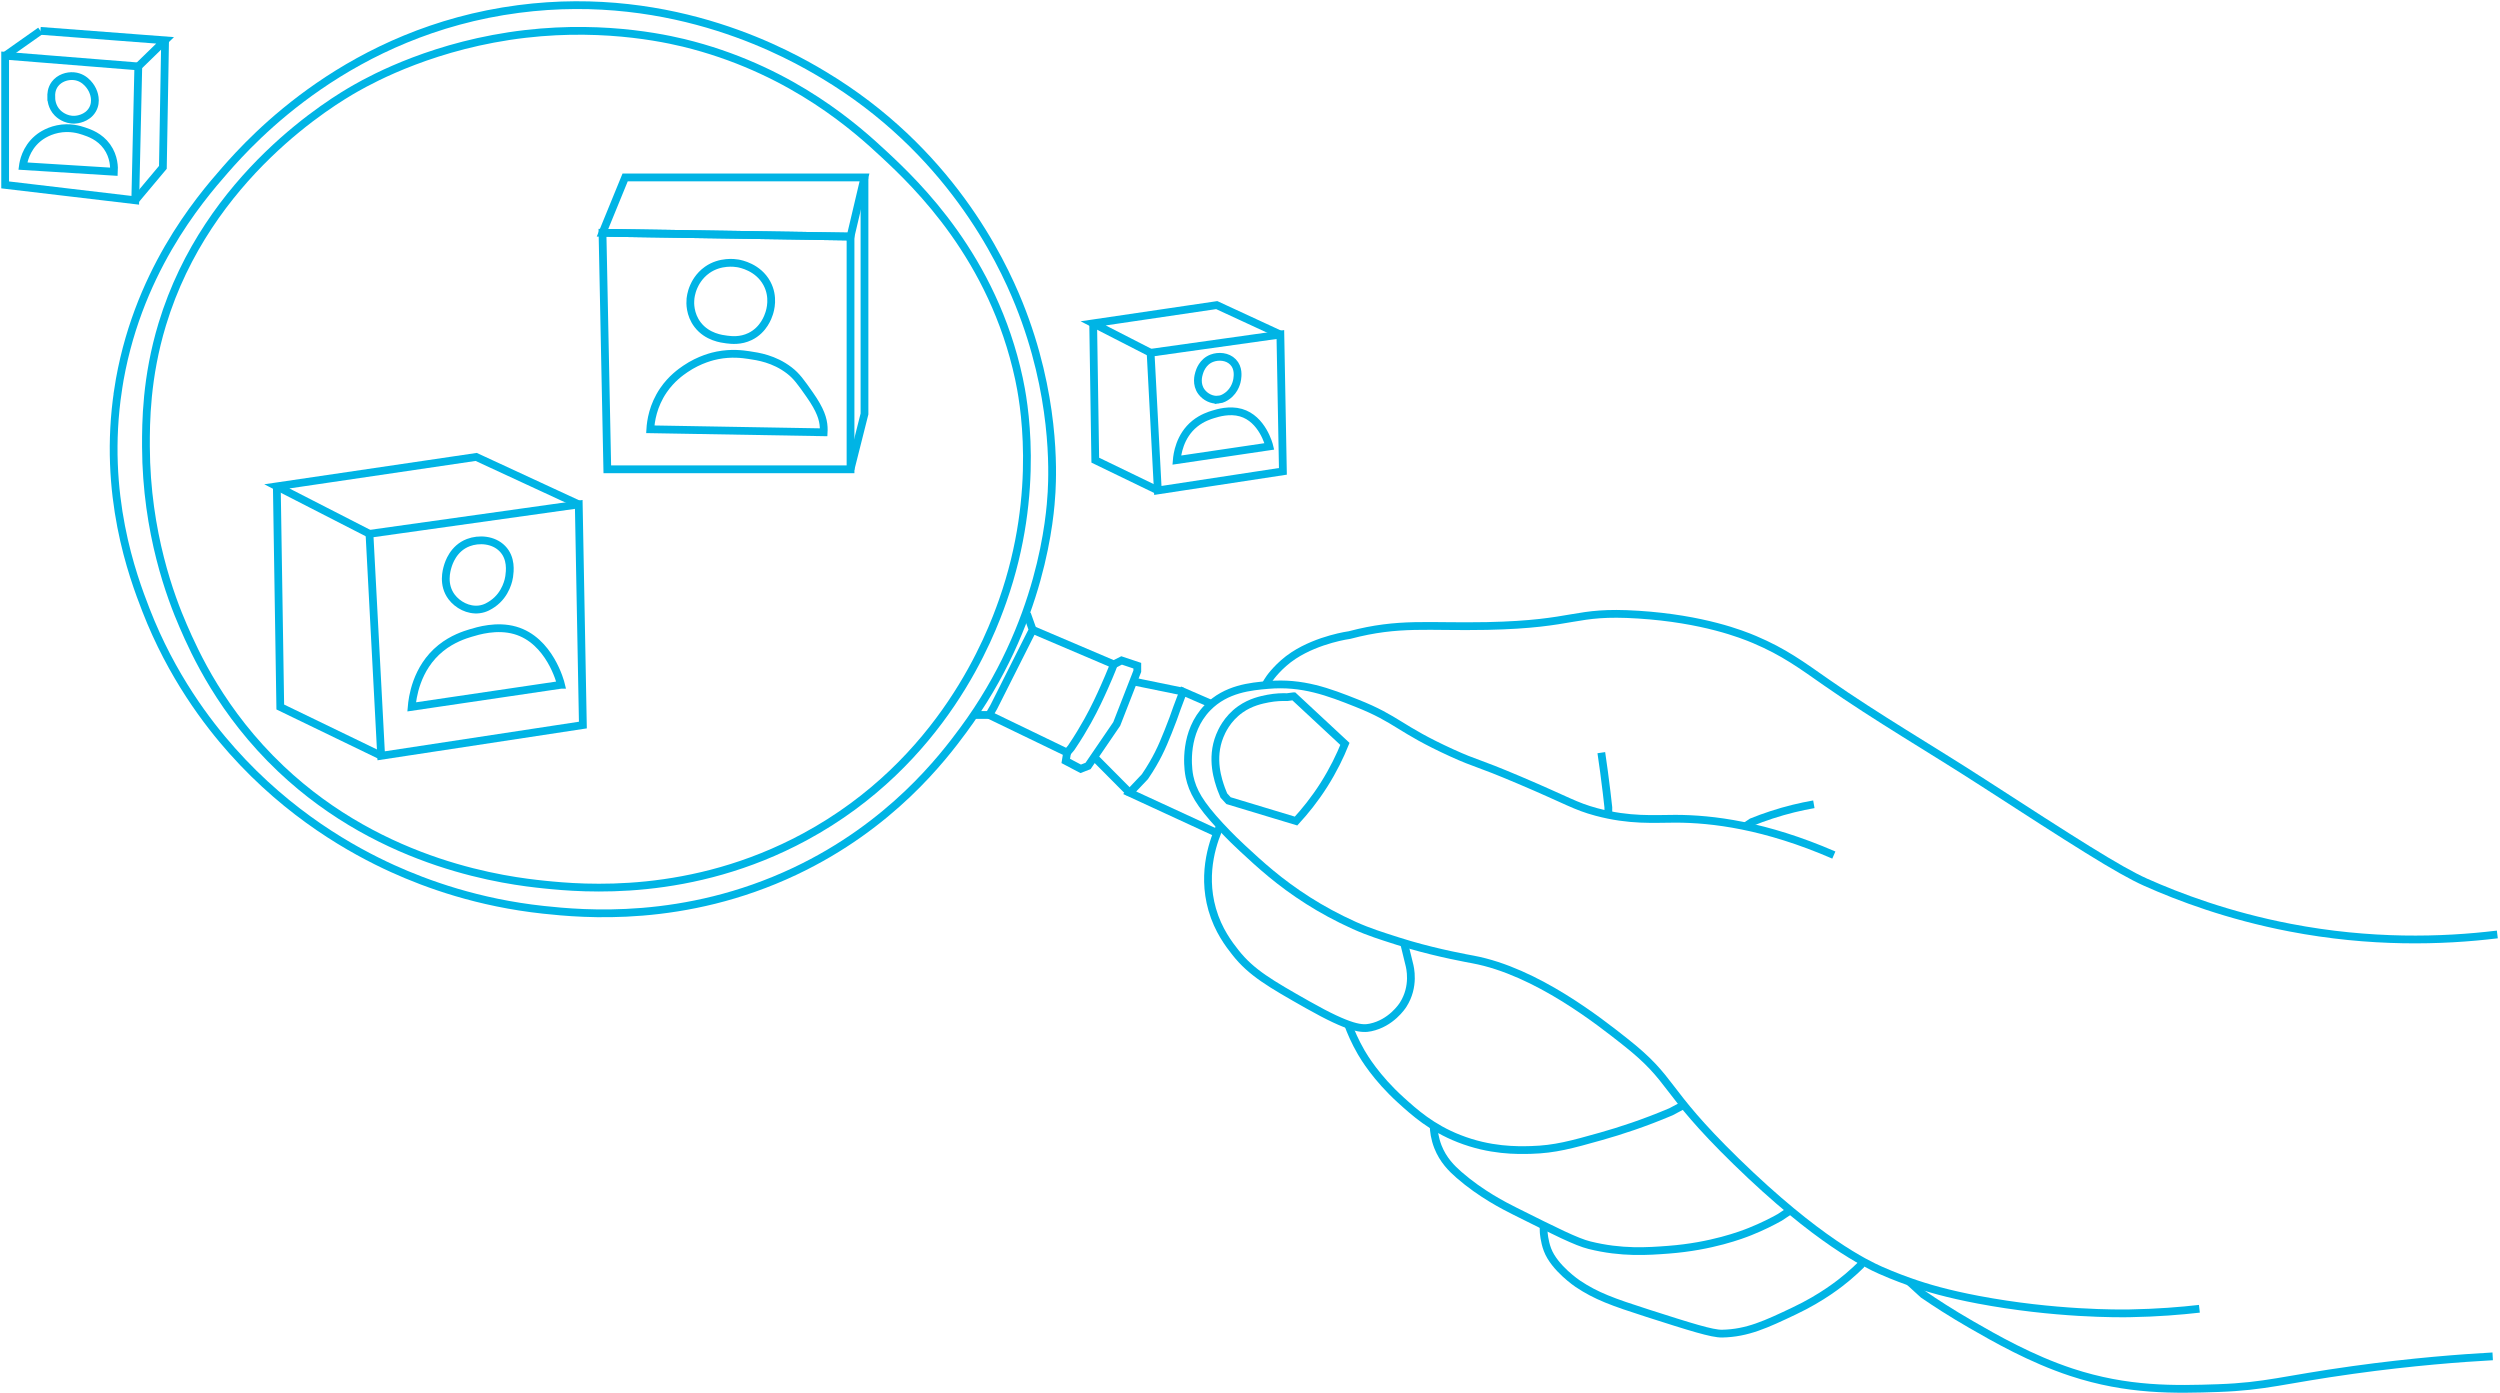 <?xml version="1.0" encoding="utf-8"?>
<svg xmlns="http://www.w3.org/2000/svg" fill="none" height="100%" overflow="visible" preserveAspectRatio="none" style="display: block;" viewBox="0 0 971 541" width="100%">
<g id="Group 1321315106">
<g id="Layer 5">
<path d="M234.011 90.412L235.876 182.271H330.345V91.877L234.011 90.412Z" id="Vector" stroke="#00B4E5" stroke-width="3.018"/>
<path d="M242.803 68.913H335.768L330.345 91.877L234.011 90.413L242.803 68.913Z" id="Vector_2" stroke="#00B4E5" stroke-width="3.018"/>
<path d="M330.345 182.271L335.767 160.771V68.913" id="Vector_3" stroke="#00B4E5" stroke-width="3.018"/>
<path d="M446.894 137.022L497.296 129.933L498.276 183.069L449.7 190.484L446.894 137.022Z" id="Vector_4" stroke="#00B4E5" stroke-width="3.018"/>
<path d="M446.894 137.022L424.586 125.592L472.585 118.503L497.296 129.933" id="Vector_5" stroke="#00B4E5" stroke-width="3.018"/>
<path d="M449.7 190.484L425.405 178.727L424.586 125.592" id="Vector_6" stroke="#00B4E5" stroke-width="3.018"/>
<path d="M53.718 25.795L2 21.649V71.816L52.536 77.792L53.718 25.795Z" id="Vector_7" stroke="#00B4E5" stroke-width="3.018"/>
<path d="M53.718 25.795L64.121 15.672L15.705 11.985" id="Vector_8" stroke="#00B4E5" stroke-width="3.018"/>
<path d="M15.704 11.984L2 21.649" id="Vector_9" stroke="#00B4E5" stroke-width="3.018"/>
<path d="M64.12 15.673L63.261 65.002L52.536 77.792" id="Vector_10" stroke="#00B4E5" stroke-width="3.018"/>
<path d="M268.146 116.385C268.065 117.496 267.824 122.047 270.978 126.141C274.669 130.94 280.333 131.62 282.293 131.869C284.105 132.091 287.595 132.51 291.327 130.705C296.655 128.115 298.347 122.95 298.722 121.799C299.139 120.53 300.736 115.365 297.85 110.029C294.441 103.738 287.608 102.47 286.535 102.287C285.501 102.117 279.77 101.254 274.682 104.824C271.354 107.165 269.917 110.264 269.461 111.284C268.374 113.73 268.199 115.809 268.159 116.372L268.146 116.385Z" id="Vector_11" stroke="#00B4E5" stroke-width="3.018"/>
<path d="M319.916 167.898C319.943 167.414 319.969 166.721 319.916 165.884C319.741 162.824 318.735 159.332 314.48 153.277C311.084 148.438 309.392 146.032 306.533 143.848C300.654 139.349 294.44 138.434 290.869 137.911C288.386 137.545 284.118 136.956 278.681 138.015C277.097 138.329 271.795 139.48 266.171 143.312C264.467 144.476 260.816 147.013 257.688 151.577C253.594 157.567 252.762 163.583 252.574 166.734L319.902 167.898H319.916Z" id="Vector_12" stroke="#00B4E5" stroke-width="3.018"/>
<path d="M473.297 155.213C470.666 155.527 468.102 154.114 466.679 152.218C464.438 149.249 465.471 145.758 465.726 144.908C465.955 144.123 467.028 140.513 470.706 139.127C473.243 138.173 476.733 138.369 478.894 140.592C481.149 142.894 480.706 146.072 480.532 147.314C480.464 147.798 479.874 151.603 476.505 153.892C475.861 154.337 474.814 155.043 473.297 155.226V155.213Z" id="Vector_13" stroke="#00B4E5" stroke-width="3.018"/>
<path d="M493.028 173.378C492.881 172.75 490.277 162.654 481.968 160.274C477.539 159.006 473.015 160.379 471.19 160.941C469.888 161.333 466.908 162.275 464.089 164.537C458.062 169.376 457.217 176.739 457.056 178.701L493.028 173.378Z" id="Vector_14" stroke="#00B4E5" stroke-width="3.018"/>
<path d="M19.906 37.643C19.906 38.519 19.987 41.462 22.376 43.868C22.752 44.247 25.289 46.732 29.195 46.484C29.718 46.444 33.812 46.131 35.866 42.665C37.879 39.291 36.269 35.76 35.933 35.028C35.732 34.583 33.557 30.019 28.671 29.587C26.067 29.352 23.074 30.333 21.343 32.621C19.866 34.583 19.88 36.715 19.893 37.643H19.906Z" id="Vector_15" stroke="#00B4E5" stroke-width="3.018"/>
<path d="M44.254 66.702C44.348 65.172 44.402 60.935 41.543 56.933C38.711 52.984 34.724 51.65 32.55 50.917C30.899 50.368 27.127 49.165 22.389 50.146C17.946 51.061 15.154 53.376 14.55 53.899C9.973 57.809 9.087 62.988 8.886 64.505L44.254 66.702Z" id="Vector_16" stroke="#00B4E5" stroke-width="3.018"/>
<path d="M143.502 207.342L224.789 195.912L226.387 281.611L148.039 293.551L143.502 207.342Z" id="Vector_17" stroke="#00B4E5" stroke-width="3.018"/>
<path d="M143.503 207.341L107.517 188.902L184.952 177.472L224.79 195.911" id="Vector_18" stroke="#00B4E5" stroke-width="3.018"/>
<path d="M148.04 293.55L108.859 274.6L107.517 188.901" id="Vector_19" stroke="#00B4E5" stroke-width="3.018"/>
<path d="M186.105 236.687C181.864 237.197 177.73 234.909 175.421 231.862C171.797 227.062 173.475 221.439 173.877 220.065C174.253 218.797 175.985 212.977 181.917 210.741C185.998 209.198 191.635 209.525 195.125 213.095C198.749 216.809 198.038 221.922 197.77 223.923C197.662 224.695 196.709 230.842 191.273 234.543C190.226 235.249 188.548 236.387 186.105 236.687Z" id="Vector_20" stroke="#00B4E5" stroke-width="3.018"/>
<path d="M217.917 265.97C217.675 264.95 213.474 248.668 200.078 244.836C192.924 242.796 185.649 245.006 182.683 245.908C180.575 246.549 175.77 248.053 171.233 251.702C161.502 259.509 160.159 271.371 159.891 274.549L217.904 265.97H217.917Z" id="Vector_21" stroke="#00B4E5" stroke-width="3.018"/>
</g>
<g id="Layer 2">
<path d="M45.852 151.499C39.732 192.093 51.57 223.754 56.698 236.95C66.657 262.609 80.604 280.839 90.16 291.576C112.415 316.594 136.898 330.287 152.549 337.388C165.69 343.351 185.743 350.649 211.058 353.369C226.36 355.017 265.729 358.731 308.735 338.395C346.198 320.674 366.251 294.244 374.076 283.651C404.908 241.972 407.942 200.031 408.438 191.151C408.881 183.082 409.928 153.16 395.781 118.033C388.734 100.522 368.412 58.137 319.822 29.052C307.487 21.663 262.306 -4.48 201.367 3.497C135.932 12.063 97.999 53.991 87.436 66.049C77.409 77.492 52.631 106.525 45.839 151.499H45.852Z" id="Vector_22" stroke="#00B4E5" stroke-width="3.018"/>
<path d="M63.02 125.945C80.564 68.024 129.838 39.004 138.066 34.322C145.14 30.294 169.381 17.203 204.079 13.175C236.481 9.422 261.447 15.503 269.179 17.582C308.668 28.162 333.044 50.303 343.326 59.876C356.158 71.803 385.661 100.025 395.768 147.092C397.365 154.52 404.533 190.602 389.432 233.432C384.855 246.405 366.52 295.931 312.574 325.055C268.481 348.87 226.387 345.117 211.3 343.561C197.569 342.148 149.073 336.459 109.127 298.625C86.027 276.746 75.638 253.454 71.154 243.123C66.457 232.307 56.806 207.067 56.685 173.522C56.658 164.133 56.725 146.713 63.02 125.945Z" id="Vector_23" stroke="#00B4E5" stroke-width="3.018"/>
<path d="M712.26 332.104C685.562 320.504 664.959 318.019 650.771 318.006C642.422 318.006 633.066 318.856 620.033 315.365C611.671 313.115 609.08 311.049 590.194 303.032C572.503 295.526 574.02 297.03 563.967 292.465C543.242 283.036 543.027 279.479 526.893 273.084C516.034 268.781 505.86 264.871 492.531 266.035C485.86 266.611 476.209 267.461 469.015 274.85C459.766 284.37 461.391 297.762 461.78 300.404C461.834 300.757 461.901 301.188 462.008 301.685C463.216 307.296 465.914 312.174 473.901 320.792C477.86 325.055 481.135 328.142 482.585 329.476C489.256 335.662 496.826 342.671 508.195 349.877C513.377 353.16 519.242 356.39 525.994 359.437C531.806 362.053 537.242 363.7 540.692 364.825C541.014 364.93 544.195 365.963 547.577 366.957C559.04 370.305 570.235 372.306 572.114 372.659C596.839 377.275 621.603 397.075 630.892 404.372C650.731 419.974 644.959 422.446 674.301 451.06C706.166 482.133 725.011 490.961 730.367 493.354C735.736 495.76 741.535 497.787 741.535 497.787C748.609 500.298 756.649 502.587 768.34 504.81C798.125 510.447 823.158 510.159 827.118 510.094C837.95 509.911 847.171 509.139 854.245 508.328" id="Vector_24" stroke="#00B4E5" stroke-width="3.018"/>
<path d="M969.962 362.941C948.298 365.583 920.58 366.276 889.48 360.299C865.4 355.67 846.205 348.386 833.414 342.684C822.85 337.976 805.132 326.559 770.112 303.921C749.978 290.908 729.173 278.864 709.536 265.158C699.643 258.253 692.932 253.257 681.509 248.419C676.731 246.391 661.537 240.336 636.302 238.728C610.839 237.106 612.866 242.403 577.524 243.135C554.478 243.606 543.471 241.553 524.169 246.653C524.169 246.653 512.156 248.249 502.465 254.578C496.706 258.345 493.23 263.301 493.23 263.301C492.814 263.89 492.492 264.4 492.277 264.74L491.646 265.825" id="Vector_25" stroke="#00B4E5" stroke-width="3.018"/>
<path d="M502.477 270.43L522.37 288.935C520.504 293.564 517.9 299.005 514.235 304.798C510.584 310.552 506.772 315.221 503.39 318.896C494.652 316.254 485.914 313.613 477.162 310.971L475.337 308.97C475.082 308.395 474.719 307.532 474.33 306.459C473.162 303.15 470.169 294.702 473.753 285.835C474.41 284.227 476.504 279.231 481.766 275.517C485.833 272.653 489.994 271.816 492.491 271.332C495.524 270.757 498.115 270.704 499.927 270.77L502.464 270.43H502.477Z" id="Vector_26" stroke="#00B4E5" stroke-width="3.018"/>
<path d="M704.502 312.382C699.482 313.259 693.925 314.566 688.019 316.502C685.321 317.378 682.784 318.32 680.395 319.287L677.898 320.935" id="Vector_27" stroke="#00B4E5" stroke-width="3.018"/>
<path d="M621.953 292.334C622.691 297.317 623.376 302.417 623.993 307.596C624.235 309.597 624.463 311.585 624.678 313.573V316.463" id="Vector_28" stroke="#00B4E5" stroke-width="3.018"/>
<path d="M473.9 320.779C471.726 325.474 466.544 338.342 470.826 353.251C473.162 361.372 477.35 366.787 479.873 369.991C486.007 377.772 493.39 382.035 507.9 390.248C524.638 399.717 529.054 399.743 532.315 399.063C540.275 397.402 544.584 390.863 544.973 390.248C549.55 383.095 547.671 375.693 547.322 374.398L545.335 366.264" id="Vector_29" stroke="#00B4E5" stroke-width="3.018"/>
<path d="M523.63 397.952C524.664 400.75 526.261 404.53 528.704 408.754C529.724 410.506 534.503 418.602 544.073 427.259C549.362 432.046 555.979 438.035 566.677 442.233C578.744 446.98 589.214 446.797 594.703 446.64C603.938 446.379 610.395 444.574 621.831 441.357C629.307 439.251 638.595 436.231 649.011 431.81L653.978 429.168" id="Vector_30" stroke="#00B4E5" stroke-width="3.018"/>
<path d="M556.826 437.276C556.893 439.277 557.228 442.181 558.49 445.411C560.517 450.59 563.886 453.872 566.678 456.318C575.228 463.772 584.262 468.349 588.382 470.416C604.342 478.393 612.315 482.382 617.322 483.624C629.885 486.763 640.087 485.991 648.06 485.39C664.771 484.121 676.583 479.596 679.71 478.341C684.609 476.379 688.542 474.352 691.294 472.809L695.361 470.102" id="Vector_31" stroke="#00B4E5" stroke-width="3.018"/>
<path d="M599.577 475.987C599.536 476.654 599.51 477.556 599.577 478.629C599.577 478.629 599.778 482.029 601.04 485.39C603.738 492.543 612.798 498.598 612.798 498.598C619.952 503.385 626.301 505.687 639.925 510.055C656.596 515.39 665.012 518.058 668.864 517.98C678.69 517.784 685.925 514.37 696.891 509.165C707.777 504.013 714.783 498.402 717.683 495.957C719.79 494.178 721.481 492.583 722.662 491.419L723.374 489.836" id="Vector_32" stroke="#00B4E5" stroke-width="3.018"/>
<path d="M968.162 526.807C956.135 527.474 937.183 528.86 913.908 532.091C886.593 535.883 880.244 538.486 861.465 539.14C844.929 539.715 826.352 540.186 804.5 532.967C788.768 527.775 774.795 519.745 765.614 514.462C757.789 509.963 751.48 505.83 747.037 502.796L741.521 497.761" id="Vector_33" stroke="#00B4E5" stroke-width="3.018"/>
<path d="M470.532 273.411L459.525 268.637L457.176 274.888C456.304 277.426 455.149 280.643 453.659 284.318C452.384 287.469 451.445 289.784 449.968 292.727C448.747 295.159 447.029 298.219 444.693 301.646L438.76 307.91L472.693 323.564" id="Vector_34" stroke="#00B4E5" stroke-width="3.018"/>
<path d="M398.881 238.415L401.096 244.64L400.036 246.693C395.338 256.018 390.653 265.329 385.955 274.654L384.197 277.688H378.304" id="Vector_35" stroke="#00B4E5" stroke-width="3.018"/>
<path d="M401.096 244.627L432.598 258.045L431.901 259.889C431.203 261.616 430.196 264.048 428.907 266.925C427.377 270.338 425.391 274.759 422.397 280.134C420.881 282.841 418.8 286.385 416.062 290.426L414.478 292.309C404.384 287.431 394.29 282.553 384.196 277.688" id="Vector_36" stroke="#00B4E5" stroke-width="3.018"/>
<path d="M414.465 292.309L413.941 295.552L419.74 298.612L422.599 297.501L433.739 281.179L441.726 260.686V258.555L435.632 256.515L432.599 258.045" id="Vector_37" stroke="#00B4E5" stroke-width="3.018"/>
<path d="M424.962 294.021L438.76 307.91" id="Vector_38" stroke="#00B4E5" stroke-width="3.018"/>
<path d="M459.537 268.637L440.169 264.675" id="Vector_39" stroke="#00B4E5" stroke-width="3.018"/>
</g>
</g>
</svg>